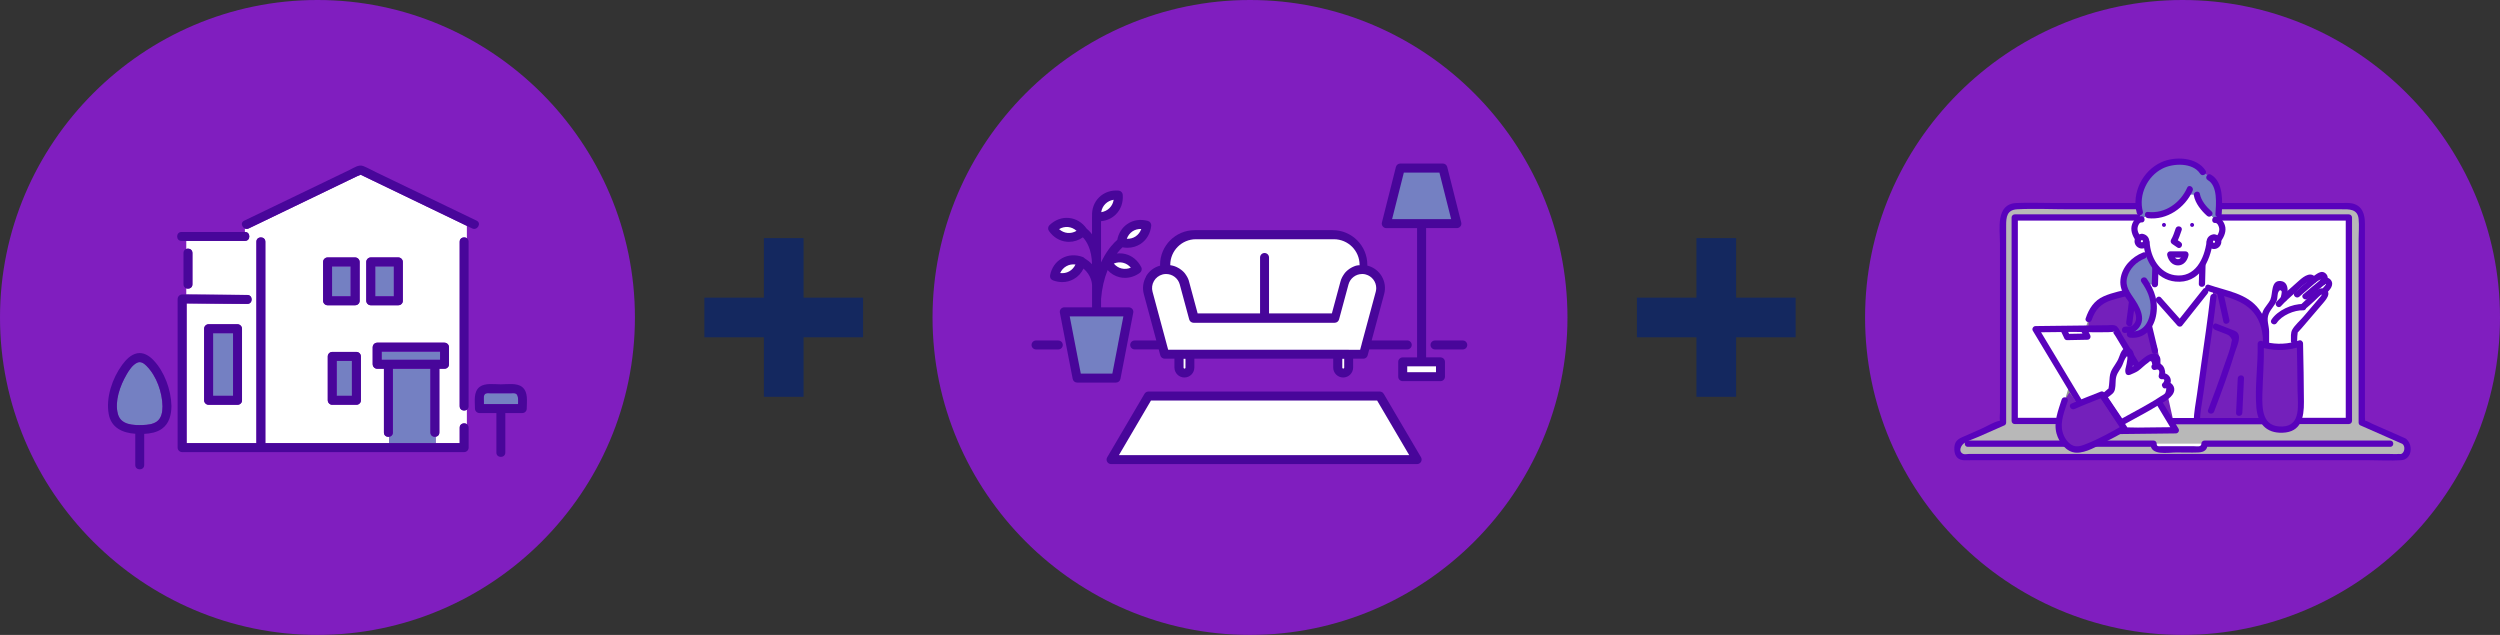 <?xml version="1.0" encoding="UTF-8"?>
<svg id="_レイヤー_2" data-name="レイヤー 2" xmlns="http://www.w3.org/2000/svg" viewBox="0 0 630 160">
  <rect x="0" y="0" width="630" height="160" fill="#333333" stroke="none"/>
  <defs>
    <style>
      .cls-1 {
        fill: #5902c4;
      }

      .cls-1, .cls-2, .cls-3, .cls-4, .cls-5, .cls-6, .cls-7, .cls-8, .cls-9 {
        stroke-width: 0px;
      }

      .cls-10 {
        fill: none;
        stroke: #14285f;
        stroke-miterlimit: 10;
        stroke-width: 10px;
      }

      .cls-2 {
        fill: #48069a;
      }

      .cls-3 {
        fill: #5902bc;
      }

      .cls-4 {
        fill: #801ebf;
      }

      .cls-5 {
        fill: #959595;
      }

      .cls-6 {
        fill: #b8b8b8;
      }

      .cls-7 {
        fill: #7420bb;
      }

      .cls-8 {
        fill: #7480c2;
      }

      .cls-9 {
        fill: #fff;
      }
    </style>
  </defs>
  <g id="_デザイン" data-name="デザイン">
    <g>
      <g>
        <line class="cls-10" x1="177.5" y1="80" x2="217.5" y2="80"/>
        <line class="cls-10" x1="197.5" y1="60" x2="197.5" y2="100"/>
      </g>
      <g>
        <line class="cls-10" x1="412.5" y1="80" x2="452.5" y2="80"/>
        <line class="cls-10" x1="432.5" y1="60" x2="432.5" y2="100"/>
      </g>
      <g>
        <path class="cls-4" d="M160,80c0,44-36,80-80,80h0C36,160,0,124,0,80h0C0,36,36,0,80,0h0c44,0,80,36,80,80h0Z"/>
        <g>
          <g>
            <path class="cls-9" d="M115.84,74.89v-13.97c0-1.04,1.15-1.33,1.81-.89v-3.11c-.23-.11-.46-.22-.68-.33-3.22-1.55-6.44-3.1-9.66-4.65-4.91-2.36-9.81-4.73-14.72-7.09-.57-.27-1.13-.55-1.7-.82-.27.13-.59.23-.8.33-.76.36-1.51.73-2.27,1.09-7.71,3.71-15.41,7.43-23.12,11.14-.67.32-1.35.65-2.02.97-.35.17-.69.15-.97.02v.87h.03c1.45,0,1.45,2.25,0,2.25h-14.8v2.03c.66-.23,1.55.11,1.55,1.02v7.9c0,.91-.89,1.25-1.55,1.02v1.55c5.13.04,10.26.08,15.38.12,1.45.01,1.45,2.26,0,2.25-5.1-.04-10.2-.08-15.3-.12v35.21h17.59v-50.76c0-1.45,2.25-1.45,2.25,0v50.76h31.22v-1.61c-.62.1-1.33-.26-1.33-1.07v-16.07h-1.7c-.61,0-1.13-.52-1.13-1.13v-4.31c0-.22.07-.43.19-.61.2-.31.55-.52.94-.52h16.97c.61,0,1.13.52,1.13,1.13v4.31c0,.35-.13.62-.34.8-.18.19-.44.32-.79.32h-1.3v16.07c0,.65-.45,1-.94,1.07v1.61h6.06v-3.9c0-.33.12-.58.29-.76.39-.39,1.07-.43,1.52-.12v-3.64c-.66.45-1.81.15-1.81-.89v-27.49ZM60.98,100.88c0,.35-.13.62-.34.8-.18.19-.44.32-.79.32h-7.29c-.61,0-1.13-.52-1.13-1.13v-18.04c0-.61.52-1.13,1.13-1.13h7.29c.61,0,1.13.52,1.13,1.13v18.04ZM81.42,75.8v-9.79c0-.61.52-1.13,1.13-1.13h6.95c.61,0,1.13.52,1.13,1.13v9.79c0,.35-.13.62-.34.8-.18.19-.44.32-.79.32h-6.95c-.61,0-1.13-.52-1.13-1.13ZM90.94,100.88c0,.35-.13.62-.34.8-.18.19-.44.32-.79.32h-6.09c-.61,0-1.13-.52-1.13-1.13v-11.06c0-.61.52-1.13,1.13-1.13h6.09c.61,0,1.13.52,1.13,1.13v11.06ZM101.51,75.8c0,.35-.13.62-.34.8-.18.19-.44.32-.79.32h-6.95c-.61,0-1.13-.52-1.13-1.13v-9.79c0-.61.52-1.13,1.13-1.13h6.95c.61,0,1.13.52,1.13,1.13v9.79Z"/>
            <path class="cls-8" d="M108.47,109v-16.07h-9.46v16.07c0,.64-.44,1-.92,1.07v1.61h11.7v-1.61c-.62.09-1.31-.27-1.31-1.07Z"/>
            <path class="cls-8" d="M121.94,101.83h8.61c.07-1.1.08-2.48-.7-2.7-.37-.1-.83-.03-1.2-.03h-4.95c-.36,0-.93-.09-1.28.06-.67.3-.48,1.35-.48,1.94v.73Z"/>
            <path class="cls-8" d="M83.67,74.67h4.69v-7.54h-4.69v7.54Z"/>
            <path class="cls-8" d="M94.56,74.67h4.69v-7.54h-4.69v7.54Z"/>
            <path class="cls-8" d="M96.18,90.67h14.72v-2.06h-14.72v2.06Z"/>
            <path class="cls-8" d="M53.7,99.75h5.03v-15.78h-5.03v15.78Z"/>
            <path class="cls-8" d="M84.85,99.75h3.83v-8.81h-3.83v8.81Z"/>
            <path class="cls-8" d="M36.02,107.1c1.17-.04,2.5-.17,3.48-.87,1.22-.87,1.43-2.43,1.45-3.82-.05-3.49-1.5-7.66-4-10.17-.66-.67-1.46-1.28-2.4-.84-1.2.56-2.05,1.92-2.69,3.01-1.61,2.75-3.02,6.65-2.18,9.86.74,2.83,3.9,2.91,6.33,2.82Z"/>
          </g>
          <g>
            <path class="cls-2" d="M48.49,71.65v-7.9c0-1.45-2.25-1.45-2.25,0v7.9c0,1.45,2.25,1.45,2.25,0Z"/>
            <path class="cls-2" d="M44.76,75.33v37.47c0,.61.52,1.13,1.13,1.13h71.08c.61,0,1.13-.52,1.13-1.13v-5.03c0-1.12-1.35-1.38-1.96-.76-.18.18-.29.43-.29.76v3.9h-48.98v-50.76c0-1.45-2.25-1.45-2.25,0v50.76h-17.59v-35.21c5.1.04,10.2.08,15.3.12,1.45.01,1.45-2.24,0-2.25-5.48-.04-10.95-.08-16.43-.13-.61,0-1.13.52-1.13,1.13Z"/>
            <path class="cls-2" d="M118.09,88.4v-27.49c0-1.45-2.25-1.45-2.25,0v41.45c0,1.45,2.25,1.45,2.25,0v-13.97Z"/>
            <path class="cls-2" d="M82.55,76.92h6.95c.35,0,.61-.13.79-.32.2-.18.34-.45.34-.8v-9.79c0-.61-.52-1.13-1.13-1.13h-6.95c-.61,0-1.13.52-1.13,1.13v9.79c0,.61.52,1.13,1.13,1.13ZM88.37,74.67h-4.69v-7.54h4.69v7.54Z"/>
            <path class="cls-2" d="M100.38,76.92c.35,0,.61-.13.79-.32.2-.18.34-.45.34-.8v-9.79c0-.61-.52-1.13-1.13-1.13h-6.95c-.61,0-1.13.52-1.13,1.13v9.79c0,.61.52,1.13,1.13,1.13h6.95ZM99.25,74.67h-4.69v-7.54h4.69v7.54Z"/>
            <path class="cls-2" d="M93.92,91.79c0,.61.52,1.13,1.13,1.13h1.7v16.07c0,1.45,2.25,1.45,2.25,0v-16.07h9.46v16.07c0,1.45,2.25,1.45,2.25,0v-16.07h1.3c.35,0,.61-.13.79-.32.2-.18.34-.45.34-.8v-4.31c0-.61-.52-1.13-1.13-1.13h-16.97c-.39,0-.74.21-.94.52-.12.18-.19.39-.19.61v4.31ZM110.9,90.67h-14.72v-2.06h14.72v2.06Z"/>
            <path class="cls-2" d="M52.57,81.71c-.61,0-1.13.52-1.13,1.13v18.04c0,.61.52,1.13,1.13,1.13h7.29c.35,0,.61-.13.79-.32.2-.18.34-.45.34-.8v-18.04c0-.61-.52-1.13-1.13-1.13h-7.29ZM58.73,99.75h-5.03v-15.78h5.03v15.78Z"/>
            <path class="cls-2" d="M83.73,102h6.09c.35,0,.61-.13.79-.32.2-.18.34-.45.34-.8v-11.06c0-.61-.52-1.13-1.13-1.13h-6.09c-.61,0-1.13.52-1.13,1.13v11.06c0,.61.52,1.13,1.13,1.13ZM88.68,99.75h-3.83v-8.81h3.83v8.81Z"/>
            <path class="cls-2" d="M34.09,109.33v7.86c0,1.45,2.25,1.45,2.25,0v-7.85c1.57-.08,3.18-.37,4.47-1.29,1.83-1.31,2.36-3.5,2.39-5.64,0-.05,0-.09,0-.14-.09-4.03-1.75-8.62-4.56-11.54-1.05-1.09-2.49-2.01-4.07-1.7-1.62.32-2.85,1.65-3.79,2.92-2.45,3.33-4.13,8.21-3.39,12.36.63,3.54,3.54,4.78,6.7,5ZM31.87,94.42c.64-1.09,1.5-2.45,2.69-3.01.94-.44,1.74.17,2.4.84,2.5,2.51,3.95,6.67,4,10.17-.02,1.39-.23,2.95-1.45,3.82-.99.7-2.31.83-3.48.87-2.43.09-5.59.02-6.33-2.82-.84-3.21.57-7.11,2.18-9.86Z"/>
            <path class="cls-2" d="M62.67,57.56c.67-.32,1.35-.65,2.02-.97,7.71-3.71,15.41-7.43,23.12-11.14.76-.36,1.51-.73,2.27-1.09.21-.1.53-.2.8-.33.57.27,1.13.55,1.7.82,4.91,2.36,9.81,4.73,14.72,7.09,3.22,1.55,6.44,3.1,9.66,4.65.67.32,1.35.65,2.02.97,1.3.63,2.45-1.32,1.14-1.95-8.47-4.08-16.94-8.16-25.41-12.24-1.05-.5-2.09-1.11-3.18-1.53-1.14-.44-2.37.46-3.38.95-4.91,2.37-9.83,4.74-14.74,7.1-3.96,1.91-7.92,3.82-11.88,5.72-1.31.63-.16,2.57,1.14,1.95Z"/>
            <path class="cls-2" d="M45.73,60.71h16.01c1.45,0,1.45-2.25,0-2.25h-16.01c-1.45,0-1.45,2.25,0,2.25Z"/>
            <path class="cls-2" d="M131.62,97.55c-1.34-1.12-3.8-.7-5.41-.7s-3.93-.39-5.29.61c-1.67,1.23-1.23,3.68-1.23,5.5,0,.61.52,1.13,1.13,1.13h4.27v9.96c0,1.45,2.25,1.45,2.25,0v-9.96h4.27c.35,0,.61-.13.79-.32.2-.18.34-.45.34-.8,0-1.78.42-4.13-1.11-5.41ZM122.42,99.17c.35-.15.92-.06,1.28-.06h4.95c.38,0,.83-.07,1.2.03.78.21.78,1.59.7,2.7h-8.61v-.73c0-.59-.2-1.64.48-1.94Z"/>
          </g>
        </g>
      </g>
      <g>
        <path class="cls-4" d="M395,80c0,44-36,80-80,80h0c-44,0-80-36-80-80h0C235,36,271,0,315,0h0c44,0,80,36,80,80h0Z"/>
        <g>
          <g>
            <rect class="cls-9" x="353.65" y="91.03" width="9.33" height="3.96"/>
            <polygon class="cls-8" points="363.15 42.95 366.38 55.75 358.24 55.75 350.11 55.75 353.34 42.95 363.15 42.95"/>
            <polygon class="cls-9" points="347.36 100.4 356.07 115.23 281.03 115.23 289.74 100.4 347.36 100.4"/>
            <g>
              <path class="cls-9" d="M347.33,72.59c0,.35-.05.71-.14,1.06l-3.55,13.16-.5,1.87h-49.17l-.5-1.87s0-.04-.02-.06l-3.53-13.1c-.59-2.18.71-4.43,2.89-5.01.25-.07.5-.11.76-.13.1,0,.21-.01.31-.01,1.84,0,3.47,1.24,3.95,3.03l2.38,8.82c.07.26.3.44.57.44h35.57c.27,0,.5-.18.57-.44l2.38-8.82c.48-1.78,2.1-3.03,3.95-3.03.06,0,.12,0,.17,0,.02,0,.03,0,.05,0,.28.02.57.06.85.14,1.82.49,3.03,2.15,3.03,3.95Z"/>
              <path class="cls-9" d="M342.89,66.75v.58s-.02,0-.04,0c-.04,0-.08,0-.12,0-.05,0-.11.01-.16.02-.06,0-.11.02-.17.02l-.11.02s-.03,0-.04,0l-.17.04h-.01c-.06.02-.11.03-.17.04-.06.02-.13.04-.19.05-.03,0-.06.02-.09.03-.04.01-.08.02-.12.04-.03,0-.05.02-.08.03-.05.02-.11.04-.16.06-.06.02-.11.05-.17.07-.06.03-.12.05-.17.08,0,0,0,0-.01,0-.06.03-.12.06-.18.09h0c-.05.03-.11.06-.16.09-.1.06-.2.12-.3.19-.03.02-.06.04-.09.06-.1.07-.2.15-.3.23-.04.03-.08.07-.12.1h0s-.04.04-.06.06c-.03.03-.06.06-.1.09-.02.02-.05.05-.07.07-.08.08-.16.16-.24.25-.04.05-.08.09-.12.14,0,0,0,0,0,0-.04.05-.08.1-.12.15,0,0,0,0,0,.01-.04.05-.08.11-.12.16,0,0,0,0,0,.01-.04.05-.07.1-.1.15l-.02.03c-.07.1-.13.21-.19.32-.04.07-.08.14-.11.21-.06.12-.11.24-.16.36-.02.06-.05.12-.07.18,0,.02-.01.03-.02.04-.02.05-.04.11-.06.17,0,.01,0,.02,0,.03-.02.06-.04.12-.05.18l-2.26,8.38h-16.79v-14.63c0-.33-.27-.59-.59-.59s-.59.27-.59.59v14.63h-16.68l-2.26-8.38c-.02-.07-.04-.14-.06-.21,0,0,0,0,0,0-.02-.06-.04-.11-.06-.17,0-.02-.01-.03-.02-.04-.02-.05-.04-.11-.06-.16,0-.02-.01-.03-.02-.05-.02-.05-.04-.1-.06-.14,0-.02-.02-.04-.03-.06-.02-.05-.05-.11-.08-.16-.03-.06-.06-.12-.09-.18-.03-.05-.06-.11-.09-.16,0-.02-.02-.04-.03-.05,0,0,0-.01,0-.02-.03-.04-.06-.09-.08-.13-.04-.06-.07-.11-.11-.16,0,0,0-.01-.02-.02-.03-.04-.06-.08-.09-.12,0,0-.02-.02-.02-.03-.04-.05-.07-.09-.11-.14-.05-.06-.1-.12-.15-.18-.04-.04-.07-.08-.11-.11,0,0-.02-.02-.02-.02-.02-.02-.03-.03-.05-.05-.04-.04-.07-.07-.11-.11-.04-.04-.08-.07-.12-.11-.02-.02-.04-.04-.06-.06-.04-.04-.08-.07-.13-.11-.32-.26-.67-.48-1.04-.65-.03-.02-.06-.03-.09-.04-.03-.02-.06-.03-.09-.04-.03-.01-.06-.03-.1-.04-.07-.03-.14-.05-.21-.08-.03,0-.05-.02-.08-.03-.13-.05-.27-.08-.4-.12-.13-.03-.26-.06-.4-.08-.16-.03-.32-.05-.48-.06-.02,0-.04,0-.06,0-.03,0-.06,0-.1,0v-.57c0-3.86,3.14-7,7-7h34.79c3.86,0,7,3.14,7,7Z"/>
            </g>
            <path class="cls-9" d="M339.28,89.87v2.77c0,.43-.35.78-.78.78s-.78-.35-.78-.78v-2.77h1.56Z"/>
            <path class="cls-9" d="M299.28,89.87v2.77c0,.43-.35.78-.78.78s-.78-.35-.78-.78v-2.77h1.56Z"/>
            <path class="cls-8" d="M283.74,79.19l-1.47,7.63s0,0,0,0l-1.52,7.87h-8.83l-1.52-7.85s0-.02,0-.02l-1.47-7.62h14.83Z"/>
            <g>
              <path class="cls-9" d="M288.3,57.23c-.25,1.17-.87,2.14-1.8,2.77s-2.06.85-3.24.64c.25-1.17.87-2.14,1.8-2.77.93-.63,2.06-.85,3.24-.64Z"/>
              <path class="cls-9" d="M283.12,65.69c1.09.26,2.02.95,2.66,1.96-1.03.61-2.17.8-3.26.54-1.09-.26-2.02-.95-2.66-1.96,1.03-.61,2.17-.8,3.26-.54Z"/>
              <path class="cls-9" d="M281.23,49.76c-.02,1.2-.45,2.27-1.24,3.06-.79.79-1.86,1.22-3.06,1.24.02-1.2.45-2.27,1.24-3.06s1.86-1.22,3.06-1.24Z"/>
              <path class="cls-9" d="M271.75,66.25c-.35,1.15-1.06,2.06-2.03,2.61-.98.55-2.13.67-3.28.36.35-1.15,1.05-2.06,2.03-2.61.98-.55,2.13-.67,3.28-.36Z"/>
              <path class="cls-9" d="M269.22,56.67c1.11.11,2.13.66,2.9,1.57-.94.74-2.04,1.09-3.15.98s-2.13-.66-2.9-1.57c.94-.74,2.04-1.09,3.15-.98Z"/>
            </g>
          </g>
          <g>
            <path class="cls-2" d="M363,90.05h-3.62v-32.57h7.76c.35,0,.68-.16.89-.44.22-.28.29-.63.2-.97l-3.53-14c-.13-.5-.58-.86-1.1-.86h-10.73c-.52,0-.97.35-1.1.86l-3.53,14c-.09.34-.01.7.21.98.22.28.54.44.89.44h7.76v32.57h-3.62c-.63,0-1.13.51-1.13,1.13v3.73c0,.63.51,1.13,1.13,1.13h9.52c.62,0,1.13-.51,1.13-1.13v-3.73c0-.62-.51-1.13-1.13-1.13ZM353.76,43.49h8.97l2.96,11.73h-14.88l2.96-11.73ZM361.87,92.32v1.47h-7.25v-1.47h7.25Z"/>
            <path class="cls-2" d="M368.62,85.8h-7c-.63,0-1.13.51-1.13,1.13s.51,1.13,1.13,1.13h7c.63,0,1.13-.51,1.13-1.13s-.51-1.13-1.13-1.13Z"/>
            <path class="cls-2" d="M348.68,99.23c-.2-.35-.58-.56-.98-.56h-58.3c-.4,0-.77.21-.98.56l-9.41,16.02c-.2.35-.21.79,0,1.13.2.35.58.57.99.57h77.11c.41,0,.78-.22.99-.57.2-.35.2-.79,0-1.14l-9.41-16.01ZM281.97,114.69l8.07-13.75h57l8.08,13.75h-73.15Z"/>
            <path class="cls-2" d="M288.82,69.69c-.78,1.35-.98,2.92-.58,4.41l3.15,11.69h-5.45c-.53,0-1,.38-1.11.9,0,0,0,0,0,.01-.01.07-.02.15-.02.22,0,.63.51,1.13,1.13,1.13h6.06l.4,1.5c.13.49.58.84,1.09.84h2.47v2.23c0,1.38,1.13,2.51,2.51,2.51s2.51-1.13,2.51-2.51v-2.23h34.99v2.23c0,1.38,1.13,2.51,2.51,2.51s2.51-1.13,2.51-2.51v-2.23h2.47s.04,0,.05,0c.02,0,.03,0,.05,0,.2,0,.4-.05.56-.15.26-.15.45-.4.53-.69l.4-1.5h9.58c.63,0,1.13-.51,1.13-1.13s-.51-1.13-1.13-1.13h-8.97l3.15-11.69c.4-1.5.2-3.07-.58-4.42s-2.03-2.31-3.53-2.72c-.04-.01-.09-.02-.13-.03v-.2c0-4.81-3.91-8.73-8.72-8.73h-34.79c-4.81,0-8.72,3.91-8.72,8.73v.22s-.02,0-.03,0c-1.5.4-2.75,1.37-3.53,2.72ZM338.26,90.41h.48v2.23c0,.13-.11.24-.24.24s-.24-.11-.24-.24v-2.23ZM339.88,88.14h-45.5l-.4-1.47s0,0,0,0c0-.01,0-.03-.01-.05,0,0,0,0,0,0l-3.53-13.1c-.25-.91-.12-1.87.35-2.69.47-.82,1.24-1.41,2.15-1.66.22-.06.44-.1.66-.11,0,0,0,0,0,0,0,0,0,0,0,0,0,0,0,0,0,0,.09,0,.18-.01.27-.01,1.6,0,3.01,1.08,3.43,2.63l2.38,8.82c.13.49.58.84,1.09.84h35.57c.51,0,.96-.34,1.1-.84l2.38-8.82c.42-1.55,1.83-2.63,3.43-2.63.05,0,.1,0,.17,0h.03c.25.01.49.05.73.12,1.55.42,2.63,1.83,2.63,3.43,0,.31-.04.62-.12.92l-3.54,13.12s0,0,0,.01v.03s-.4,1.47-.4,1.47h-2.84ZM298.74,92.65c0,.13-.11.24-.24.24s-.24-.11-.24-.24v-2.23h.48v2.23ZM342.35,66.84s-.02,0-.02,0c0,0,0,0,0,0,0,0,0,0,0,0,0,0,0,0,0,0-.05,0-.09.01-.11.02h-.01s0,0-.01,0c0,0,0,0,0,0h-.04s-.09.02-.15.04c-.01,0-.03,0-.04,0,0,0,0,0,0,0,0,0,0,0,0,0,0,0,0,0,0,0h0s0,0,0,0c-.05.01-.09.02-.14.03-.01,0-.02,0-.03,0-.07.02-.14.04-.2.06-.04.01-.07.02-.09.03,0,0,0,0,0,0,0,0,0,0,0,0,0,0,0,0,0,0-.04.01-.07.02-.11.04,0,0,0,0,0,0,0,0,0,0,0,0,0,0,0,0,0,0h-.01s-.06.03-.09.04c0,0,0,0,0,0l-.15.06c-.06.03-.12.05-.18.08,0,0,0,0,0,0,0,0,0,0,0,0,0,0,0,0,0,0-.06.03-.13.06-.19.09,0,0,0,0,0,0-.06.03-.13.06-.19.1,0,0-.01,0-.02.01-.05.03-.11.06-.16.09-.11.07-.22.13-.32.2l-.1.07c-.11.08-.22.16-.34.26l-.03.03s-.06.05-.1.08c0,0,0,0,0,0-.02.02-.04.04-.06.05-.03.03-.06.06-.1.09,0,0,0,0,0,0,0,0,0,0,0,0,0,0-.01,0-.02.02-.03.02-.05.05-.06.06,0,0,0,0,0,0,0,0,0,0-.01.01,0,0,0,0,0,0-.09.08-.17.17-.25.26-.05.05-.09.1-.13.15,0,0,0,.01-.01.02-.01.01-.02.03-.03.04-.02.03-.04.05-.06.08,0,0-.01.02-.02.03,0,0,0,0,0,0,0,0,0,.01-.01.02-.05.06-.09.12-.13.18,0,0,0,0,0,0,0,0,0,0,0,.01-.04.05-.07.11-.11.16,0,0-.02.03-.02.03-.07.11-.14.23-.21.35-.04.08-.08.16-.12.23-.07.13-.12.27-.18.4,0,0,0,0,0,0,0,0,0,0,0,0,0,0,0,0,0,0-.02.05-.04.11-.07.17,0,0,0,.01,0,.02,0,0,0,0,0,0,0,0,0,0,0,.01,0,0,0,.02-.01.04-.02.06-.04.12-.06.18,0,0-.01.03-.01.03-.02.07-.04.13-.06.2h0s0,0,0,0c0,0,0,0,0,0l-2.15,7.97h-15.84v-14.09c0-.63-.51-1.13-1.13-1.13s-1.13.51-1.13,1.13v14.09h-15.73l-2.15-7.97c-.02-.07-.04-.14-.06-.22,0,0,0-.01,0-.02,0,0,0,0,0,0-.02-.06-.04-.12-.06-.18,0,0-.02-.05-.02-.05-.02-.05-.04-.11-.06-.16,0-.02-.02-.04-.02-.05-.02-.05-.04-.09-.07-.16,0,0,0,0,0,0,0,0,0,0,0,0l-.03-.06c-.03-.06-.06-.12-.09-.19-.03-.07-.07-.13-.1-.18,0,0,0,0,0,0,0,0,0,0,0,0,0,0,0,0,0,0-.03-.06-.07-.12-.09-.15-.01-.03-.03-.05-.05-.08,0,0,0-.01-.01-.02,0,0,0,0,0,0-.01-.02-.02-.03-.03-.05-.02-.03-.04-.07-.07-.1,0,0,0,0,0,0,0,0,0,0,0,0-.03-.05-.06-.1-.11-.16,0,0,0,0,0-.01,0,0,0,0,0,0,0,0,0,0,0,0,0,0,0-.01-.01-.02-.02-.03-.04-.06-.06-.08-.01-.02-.03-.04-.04-.06,0,0,0,0,0,0,0,0-.01-.02-.02-.03-.04-.05-.08-.1-.12-.15,0,0,0,0,0,0h0s0,0,0,0c-.05-.06-.11-.12-.16-.19,0,0,0,0,0,0,0,0,0,0,0,0,0,0,0,0,0,0-.03-.04-.07-.07-.09-.09-.01-.01-.02-.02-.03-.03,0,0,0,0,0,0,0,0-.01-.01-.02-.02-.02-.02-.04-.04-.05-.05-.04-.05-.09-.09-.13-.12-.04-.04-.09-.08-.13-.12h0s0,0,0,0h0l-.06-.05s0,0,0,0h-.01s-.09-.09-.14-.12c0,0,0,0,0,0-.35-.28-.74-.53-1.14-.71-.03-.01-.06-.03-.11-.05-.04-.02-.07-.03-.1-.04,0,0,0,0,0,0,0,0,0,0,0,0,0,0,0,0,0,0-.03-.01-.06-.02-.09-.04h0s0,0,0,0c-.08-.03-.15-.06-.23-.09,0,0-.05-.02-.05-.02h-.03s0-.01,0-.01c0,0,0,0,0,0,0,0,0,0,0,0-.14-.05-.29-.09-.44-.13-.14-.04-.29-.07-.43-.09,0,0,0,0,0,0,0,0,0,0,0,0-.06-.01-.13-.02-.19-.03v-.08c0-3.56,2.9-6.46,6.46-6.46h34.79c3.56,0,6.46,2.9,6.46,6.46v.1Z"/>
            <path class="cls-2" d="M282.35,95.49l3.23-16.69c.07-.33-.02-.67-.24-.94,0,0,0,0,0,0-.22-.26-.53-.41-.87-.41h-7v-2.13c.22-2.64.77-5.07,1.65-7.26.82.9,1.84,1.52,3.01,1.8.45.11.91.16,1.37.16,1.31,0,2.61-.44,3.75-1.27.45-.33.6-.93.34-1.43-.87-1.72-2.31-2.9-4.06-3.32-.68-.16-1.38-.2-2.08-.11.58-.76,1.09-1.28,1.42-1.57.42.08.84.12,1.25.12,1.22,0,2.38-.35,3.36-1.01,1.49-1.01,2.42-2.62,2.63-4.53.06-.55-.29-1.07-.82-1.22,0,0,0,0,0,0-1.86-.52-3.7-.25-5.19.76-1.34.91-2.24,2.33-2.55,4.01-.74.63-2.31,2.18-3.72,4.93,0,0,0,0,0,0-.13.25-.25.5-.37.75v-10.39c1.44-.13,2.76-.73,3.74-1.72,1.27-1.27,1.88-3.03,1.73-4.95-.05-.56-.48-.99-1.04-1.04-1.92-.16-3.68.46-4.95,1.73-1.22,1.22-1.84,2.91-1.74,4.75,0,.04-.01.08-.01.12v4.42c-.55-.74-1.07-1.2-1.36-1.44-1.1-1.56-2.68-2.51-4.44-2.68-1.79-.18-3.53.47-4.92,1.81-.4.39-.46,1-.14,1.46,1.1,1.58,2.69,2.55,4.48,2.72.19.02.38.03.57.03,1.24,0,2.45-.4,3.51-1.14.85.89,2.23,2.93,2.3,6.78-.54-.57-1.17-1.07-1.88-1.51-.12-.14-.27-.24-.45-.31-1.81-.67-3.67-.56-5.23.31-1.57.88-2.64,2.4-3.01,4.29-.11.55.19,1.09.72,1.28.77.29,1.56.44,2.34.44,1.03,0,2-.25,2.89-.75,1.09-.61,1.93-1.52,2.47-2.66,1.98,1.69,2.15,3.75,2.16,4.18v.12h0s0,0,0,0c0,0,0,.01,0,.02v3.29s0,0,0,0v2.16h-7c-.34,0-.66.15-.87.41-.22.26-.3.6-.24.94l3.23,16.69c.1.53.57.92,1.11.92h9.81c.54,0,1.01-.39,1.11-.92ZM277.51,53.47c.12-.82.48-1.53,1.04-2.09.56-.56,1.27-.91,2.09-1.04-.12.82-.48,1.53-1.04,2.09-.56.56-1.27.91-2.09,1.04ZM280.68,66.42c.76-.32,1.55-.39,2.32-.21.77.19,1.44.61,1.97,1.24-.76.32-1.55.39-2.32.21-.77-.18-1.44-.61-1.97-1.24ZM283.95,60.18c.28-.78.76-1.41,1.41-1.86.65-.44,1.42-.65,2.25-.62-.28.78-.76,1.41-1.41,1.86-.65.44-1.42.65-2.25.62ZM271.29,58.17c-.71.42-1.48.6-2.27.53-.79-.08-1.51-.4-2.13-.96.71-.42,1.48-.6,2.27-.53.79.08,1.51.4,2.13.96ZM271.02,66.65c-.34.75-.88,1.34-1.57,1.73-.69.39-1.47.53-2.29.43.34-.75.88-1.34,1.57-1.73.69-.39,1.47-.53,2.29-.43ZM272.36,94.15l-2.79-14.42h13.52l-1.35,6.98s0,.03,0,.04l-1.43,7.4h-7.94Z"/>
            <path class="cls-2" d="M267.8,86.69c-.12-.52-.57-.89-1.11-.89h-5.61c-.63,0-1.13.51-1.13,1.13s.51,1.13,1.13,1.13h5.61c.63,0,1.13-.51,1.13-1.13,0-.07,0-.14-.02-.2,0-.01,0-.04,0-.05Z"/>
          </g>
        </g>
      </g>
      <g>
        <path class="cls-4" d="M630,80c0,44-36,80-80,80h0c-44,0-80-36-80-80h0c0-44,36-80,80-80h0c44,0,80,36,80,80h0Z"/>
        <g>
          <g>
            <path class="cls-6" d="M605.79,111.16l-10.62-4.68v-51.35c0-1.76-1.47-3.19-3.29-3.19h-83.82c-1.82,0-3.29,1.43-3.29,3.19v51.35l-10.62,4.68c-.52.23-.86.75-.86,1.32v1.25c0,.8.65,1.44,1.44,1.44h110.47c.8,0,1.44-.65,1.44-1.44v-1.25c0-.57-.34-1.09-.86-1.32Z"/>
            <path class="cls-3" d="M606.19,110.48c-2.82-1.24-5.65-2.49-8.47-3.73-.51-.23-1.15-.65-1.71-.75-.97-.18.33.24-.05.44.1-.05,0-1.26,0-1.37v-48.71c0-2.24-.56-4.44-3.08-5.07-.93-.23-1.99-.13-2.95-.13h-72.06c-3.24,0-6.51-.14-9.74,0-5.29.23-4.14,6.58-4.14,10.18v42.5c0,.69-.13,1.51,0,2.19,0,.04-.03.42,0,.43.1.04.4-.56.35-.63-.02-.02-.44.2-.48.21-1.53.33-3.18,1.4-4.62,2.03l-4.7,2.07c-1.24.54-1.96,1.17-2.04,2.63-.09,1.62.44,3.02,2.24,3.2.63.06,1.3,0,1.93,0h100.17c2.73,0,5.52.18,8.25,0,2.83-.18,3.13-4.07,1.1-5.48-.83-.58-1.62.79-.8,1.36s.6,2.23-.29,2.54c-.16.06-.41-.02-.59,0-.82.08-1.7,0-2.53,0h-105.75c-.39,0-1.12.15-1.48,0-1.39-.59-.55-2.26.31-2.77,1.1-.64,2.4-1.06,3.56-1.57,2.18-.96,4.36-1.92,6.54-2.88.25-.11.39-.43.39-.68v-49.78c0-1.95.18-3.84,2.77-3.97,4.37-.23,8.82,0,13.2,0h68.52c1.87,0,4.07-.16,4.33,2.44.17,1.67,0,3.45,0,5.13v46.18c0,.25.14.57.39.68,3.54,1.56,7.08,3.12,10.62,4.68.92.41,1.72-.95.8-1.36Z"/>
          </g>
          <g>
            <rect class="cls-9" x="507.71" y="54.81" width="84.21" height="51.26"/>
            <path class="cls-3" d="M507.71,106.86h84.21c.43,0,.79-.36.79-.79v-51.26c0-.43-.36-.79-.79-.79h-84.21c-.43,0-.79.36-.79.79v51.26c0,1.02,1.58,1.02,1.58,0v-51.26l-.79.79h84.21l-.79-.79v51.26l.79-.79h-84.21c-1.02,0-1.02,1.58,0,1.58Z"/>
          </g>
          <g>
            <path class="cls-9" d="M495.89,111.81h46.81v.76c.17.4.62.67,1.12.67h10.59c.5,0,.95-.27,1.12-.67v-.76h46.81"/>
            <path class="cls-3" d="M495.89,112.6h46.81l-.79-.79c0,3.12,4.38,2.21,6.58,2.21,1.82,0,3.65.07,5.46,0,1.52-.06,2.37-.64,2.37-2.21l-.79.79h46.81c1.02,0,1.02-1.58,0-1.58h-46.81c-.43,0-.79.36-.79.79,0,.94-1.16.63-1.95.63h-8.05c-.71,0-1.25.2-1.25-.63,0-.43-.36-.79-.79-.79h-46.81c-1.02,0-1.02,1.58,0,1.58h0Z"/>
          </g>
          <polygon class="cls-9" points="555.27 66.96 543.29 66.35 543.08 71.36 539.81 72.08 540.53 106.17 556.9 106.17 558.23 73.1 555.27 72.12 555.27 66.96"/>
          <path class="cls-5" d="M519.95,102.18l10.44.51,6.76-22.32-10.75-.2c-1.15,3.11-3.9,13.77-6.45,22.01Z"/>
          <path class="cls-7" d="M570.06,80.83c-.48-1.08-1.02-1.97-1.62-2.72-.67-.84-1.41-1.49-2.21-2.02-1.88-1.25-4.11-1.82-6.62-2.55l-.09.32h0s-1.79-.56-1.79-.56c-.24,2.15-.52,6.18-.9,8.92-1.07,7.81-3,17.76-3.71,23.94,0,0,3.33.2,3.48,0h14.64s.02-20.3-.05-20.9c-.19-1.58-.53-3.11-1.12-4.44Z"/>
          <path class="cls-7" d="M541.77,83.54c.83-1.03.04-2.18-.63-3.58-.51-1.06-.56-3.84-1.23-4.81-.23-.33-.95-1.57-1.13-1.84l-3,1.06c-1.77.39-3.77.34-5.45,1.06-2.16.93-3.31,2.85-3.99,5l-.77,26.15,22.11-.51-4.15-18.67-1.77-3.86Z"/>
          <path class="cls-3" d="M556.23,73.3c4.82,1.68,10.33,2.23,12.85,7.3,1.23,2.48,1.31,5.54,1.47,8.25.34,5.77.12,11.54.15,17.31,0,1.01,1.58,1.02,1.58,0-.04-6.51.28-13.04-.32-19.54-.29-3.13-.73-6.09-2.67-8.68-3.01-4.03-8.2-4.62-12.64-6.17-.96-.34-1.37,1.19-.42,1.52h0Z"/>
          <path class="cls-3" d="M563.91,95.35c-.14,2.9-.28,5.8-.42,8.7-.05,1.01,1.53,1.01,1.58,0,.14-2.9.28-5.8.42-8.7.05-1.01-1.53-1.01-1.58,0h0Z"/>
          <path class="cls-3" d="M537.45,72.65c-2.43.54-5.03,1.01-7.32,2.02-2.42,1.06-3.72,3.12-4.54,5.55-.33.96,1.2,1.38,1.52.42.89-2.63,2.38-4.19,5.04-5.01,1.88-.58,3.8-1.03,5.72-1.45.99-.22.57-1.74-.42-1.52h0Z"/>
          <path class="cls-3" d="M538.64,73.52c1.21,5.03,2.42,10.07,3.63,15.1.24.99,1.76.57,1.52-.42-1.21-5.03-2.42-10.07-3.63-15.1-.24-.99-1.76-.57-1.52.42h0Z"/>
          <path class="cls-3" d="M556.99,74.79c-.65,5.65-1.48,11.27-2.28,16.9-.36,2.56-.72,5.13-1.07,7.69-.29,2.18-.8,4.48-.8,6.68,0,1.02,1.58,1.02,1.58,0,0-2.3.54-4.72.85-7,.37-2.77.77-5.55,1.16-8.32.75-5.31,1.53-10.63,2.14-15.96.12-1.01-1.46-1-1.58,0h0Z"/>
          <path class="cls-3" d="M558.75,74.08c.51,2.32,1.02,4.64,1.54,6.96.22.99,1.74.57,1.52-.42-.51-2.32-1.03-4.64-1.54-6.96-.22-.99-1.74-.57-1.52.42h0Z"/>
          <path class="cls-3" d="M558.17,83.1c.8.31,1.59.62,2.39.93.68.27,1.15.36,1.57,1.01.52.8.29.54.17,1.29-.3,1.9-1.17,3.89-1.78,5.71-1.26,3.78-2.67,7.52-4.08,11.25-.36.95,1.16,1.36,1.52.42,1.87-4.95,3.72-9.9,5.26-14.97.37-1.23,1.58-3.56.7-4.8-.38-.54-1.2-.75-1.78-.98-1.19-.47-2.38-.93-3.56-1.39-.95-.37-1.36,1.16-.42,1.52h0Z"/>
          <path class="cls-3" d="M536.67,74.44c-.27,2.27-.54,4.55-.87,6.81-.14.99,1.38,1.42,1.52.42.34-2.41.64-4.82.92-7.23.12-1.01-1.46-1-1.58,0h0Z"/>
          <path class="cls-3" d="M543.45,76.12c1.77,1.99,3.53,3.98,5.3,5.97.26.29.86.32,1.12,0,2.15-2.71,4.3-5.42,6.45-8.13.62-.79-.48-1.91-1.12-1.12-2.15,2.71-4.3,5.42-6.45,8.13h1.12c-1.77-1.99-3.53-3.98-5.3-5.97-.68-.76-1.79.36-1.12,1.12h0Z"/>
          <path class="cls-3" d="M539.03,82.1c-1.18.07-2.36.15-3.54.22-1.01.06-1.02,1.64,0,1.58,1.18-.07,2.36-.15,3.54-.22,1.01-.06,1.02-1.64,0-1.58h0Z"/>
          <path class="cls-8" d="M540.28,64.39c-3.14,1.06-5.22,4.32-5.18,6.71.02,1.44.36,2.15,1.01,3.11.18.27.38.56.61.89.66.97,1.33,1.94,1.84,3.01.81,1.68.92,3.56-.97,4.74v1.52c1.24.01,2.25-.43,3.03-1.15,1.7-1.57,2.32-4.45,2.08-6.88-.03-.33-.08-.65-.14-.95-.36-1.76-.74-2.52-1.51-3.66l1.98-.09.13-4.23.06-.05c-.84-1.06-1.37-2.26-1.71-3.32l-1.23.34Z"/>
          <path class="cls-3" d="M540.07,63.62c-2.87,1.1-5.4,3.68-5.72,6.86-.18,1.74.41,3.14,1.37,4.55,1.28,1.89,4.16,5.19,1.47,7.14-.81.59-.03,1.96.8,1.36,3.02-2.19,1.75-5.31,0-7.95-1.2-1.83-2.58-3.4-1.92-5.75.6-2.16,2.35-3.9,4.42-4.69.94-.36.53-1.88-.42-1.52h0Z"/>
          <path class="cls-3" d="M539.62,71.04c1.46,2.1,2.44,4.1,2.33,6.74-.13,3.11-1.73,6.16-5.25,5.72-1-.13-1,1.45,0,1.58,3.52.44,5.89-2.06,6.59-5.34.76-3.55-.29-6.61-2.3-9.5-.58-.83-1.94-.04-1.36.8h0Z"/>
          <path class="cls-9" d="M559.09,55.43c-.44-.53-.68-1.17-1.33-.96.68-1.81.07-3.59-.79-5.33-.86-1.74-2.46-3.09-4.31-3.66l-.05,1.67c-1.29,2.69-3.86,4.73-6.78,5.37-2.36.52-5.22.33-6.71,2.23-.7.9-1.19,2.97-.75,4.02.44,1.05,1.11,1.77,2.25,1.74.12,3.17,1.69,6.85,4.4,8.5,2.4,1.46,5.79,1.24,7.98-.51,2.19-1.76,3.24-5.73,3.94-8.45.02.76,1.15.64,1.89.46.74-.17.65-.9.82-1.64.17-.74.41-.83.24-1.57-.16-.67-.37-1.35-.81-1.88Z"/>
          <path class="cls-8" d="M556.4,44.19l-1.28-.8c-1.35-2.44-6.27-3.14-8.9-2.27-2.3.76-4.27,2.1-5.55,4.2-1.43,2.33-2.28,5.48-1.44,8.18l.23,1.77s.05,0,.08,0l1.74-1.06c3.83.59,7.96-1.88,9.93-5.2l2.4.07c.25,1.6,1.91,3.72,3.14,4.77l1.48,1.54s.09-.01.14-.01l.71-1.42c.37-5.21-.81-8.84-2.67-9.77Z"/>
          <path class="cls-9" d="M557.93,59.83c-.58,0-1.05.46-1.07,1.03,0,.01,0,.03,0,.04,0,.59.48,1.07,1.07,1.07s1.07-.48,1.07-1.07c0-.15-.03-.29-.08-.41-.16-.39-.54-.66-.99-.66Z"/>
          <path class="cls-9" d="M539.76,59.71c-.38,0-.71.2-.9.49-.11.17-.17.37-.17.58,0,.59.48,1.07,1.07,1.07.5,0,.92-.34,1.04-.8.02-.08.03-.18.03-.27,0-.59-.48-1.07-1.07-1.07Z"/>
          <path class="cls-3" d="M540.14,61.06c.26,4.62,3.12,9.41,8.07,9.9,6.05.59,8.76-4.99,9.44-10.09.13-1-1.45-.99-1.58,0-.57,4.29-2.87,9.24-8.04,8.48-3.92-.58-6.11-4.6-6.31-8.28-.06-1.01-1.63-1.02-1.58,0h0Z"/>
          <path class="cls-3" d="M548.26,57.58c-.33.95-.64,1.95-1.15,2.82-.22.38-.08.85.28,1.08.45.29.87.61,1.32.9.86.55,1.65-.82.8-1.36-.45-.29-.87-.61-1.32-.9l.28,1.08c.58-.99.94-2.12,1.31-3.2.33-.96-1.19-1.37-1.52-.42h0Z"/>
          <path class="cls-3" d="M555.68,71.52c.04-1.53.08-3.06.12-4.59.03-1.02-1.55-1.02-1.58,0-.04,1.53-.08,3.06-.12,4.59-.03,1.02,1.55,1.02,1.58,0h0Z"/>
          <path class="cls-3" d="M542.37,67.41c-.04,1.41-.09,2.82-.13,4.23-.03,1.02,1.55,1.01,1.58,0,.04-1.41.09-2.82.13-4.23.03-1.02-1.55-1.01-1.58,0h0Z"/>
          <path class="cls-3" d="M555.8,42.99c-2.21-3.45-7.71-3.65-11.1-2.13-4.76,2.13-7.58,7.76-6.23,12.84.26.98,1.78.56,1.52-.42-1.11-4.17,1.14-8.89,4.97-10.81,2.67-1.35,7.64-1.56,9.48,1.31.55.85,1.91.06,1.36-.8h0Z"/>
          <path class="cls-3" d="M539.68,54.48c-1.18-.09-2.01,1-2.38,1.99-.53,1.45.04,2.92.88,4.12.58.82,1.95.04,1.36-.8-.49-.7-1-1.54-.86-2.43.07-.47.42-1.36,1-1.31,1.01.08,1.01-1.5,0-1.58h0Z"/>
          <path class="cls-3" d="M558.23,56.18c.61-.04.98.96,1.02,1.45.08.9-.5,1.78-1.01,2.46-.61.81.76,1.6,1.36.8.88-1.16,1.55-2.69,1.06-4.15-.35-1.05-1.2-2.22-2.43-2.13-1.01.07-1.01,1.65,0,1.58h0Z"/>
          <path class="cls-3" d="M556.35,45.38c2.58,1.46,2.09,6.16,1.94,8.58-.06,1.01,1.51,1.01,1.58,0,.19-3.09.49-8.13-2.72-9.95-.89-.5-1.68.86-.8,1.36h0Z"/>
          <path class="cls-3" d="M552.85,49.28c.38,1.98,1.87,3.82,3.34,5.12.76.67,1.88-.44,1.12-1.12-1.29-1.13-2.61-2.69-2.94-4.42-.19-1-1.71-.57-1.52.42h0Z"/>
          <path class="cls-3" d="M551.18,47.28c-1.71,3.85-5.59,6.63-9.91,6.13-1.01-.12-1,1.46,0,1.58,4.8.55,9.36-2.61,11.27-6.91.41-.92-.95-1.72-1.36-.8h0Z"/>
          <path class="cls-3" d="M539.76,58.92c-1.03.06-1.89.84-1.86,1.92.03.99.87,1.79,1.86,1.8s1.87-.86,1.86-1.86-.84-1.8-1.86-1.86c-1.01-.05-1.01,1.52,0,1.58.36.02.37.56,0,.56s-.36-.54,0-.56c1.01-.06,1.02-1.64,0-1.58Z"/>
          <path class="cls-3" d="M557.93,59.04c-.99.05-1.84.79-1.86,1.82s.76,1.82,1.74,1.89c.97.07,1.84-.67,1.96-1.63.14-1.14-.74-2.02-1.84-2.08-1.01-.06-1.01,1.52,0,1.58.38.02.35.59-.02.57s-.33-.55.02-.57c1.01-.05,1.02-1.63,0-1.58Z"/>
          <path class="cls-3" d="M550.74,63.34h-3.84c-.53,0-.87.5-.76,1,.3,1.32,1.25,2.56,2.72,2.55s2.38-1.24,2.64-2.55c.2-.99-1.32-1.42-1.52-.42-.12.59-.4,1.37-1.12,1.39s-1.06-.8-1.2-1.39c-.25.33-.51.67-.76,1h3.84c1.02,0,1.02-1.58,0-1.58Z"/>
          <path class="cls-1" d="M545.32,56.18c-.27,0-.5.22-.5.5s.22.5.5.5.5-.22.5-.5-.22-.5-.5-.5Z"/>
          <path class="cls-1" d="M552.41,56.18c-.27,0-.5.22-.5.5s.22.5.5.5.5-.22.5-.5-.22-.5-.5-.5Z"/>
          <g>
            <g>
              <path class="cls-9" d="M586.66,70.95c-.55-.48-1.02-.15-1.19.01h0s-.04.04-.04.04c.13-.19.72-1.1.16-1.5-.31-.22-.71-.22-1.05-.07-.44.19-1.09.96-1.51,1.14-.05-.13-.28-.47-.41-.53-.81-.41-1.89.48-2.43,1.01-.6.58-2.86,2.6-4.44,4.08l-.2-.04c.29-1.39.36-2.85-.32-3.29-.41-.27-1.01-.32-1.32.05-.61.72-.45,1.28-.5,1.73-.23,1.94-.42,2.16-1.22,3.34-.22.33-.78.91-1.17,1.83-.43,1.02-.65,2.46.04,4.12v4.05c2.04.67,2.74.66,4.76.47.95-.09,1.35-.2,2.3-.47v-1.02l.07-2.25s5.71-6.61,7.55-8.83c.23-.28.48-.87.06-1.16-.05-.03-.1-.06-.15-.09l.04-.08c.5-.42.08-.2.51-.64.39-.39,1.14-1.34.49-1.9Z"/>
              <path class="cls-7" d="M578.64,86.85c-.95.28-1.9.46-2.85.55-2.02.19-4.05-.05-6.08-.71v.21c-.1,3.09-.2,7.61-.31,10.7-.05,1.63-.14,3.17-.03,4.75.17,2.54.61,5.94,5.53,5.94.61,0,1.15-.05,1.62-.15,2.56-.55,3.29-2.54,3.29-5.48,0-2.56-.1-11.16-.22-16.11-.32.11-.63.22-.95.31Z"/>
            </g>
            <g>
              <path class="cls-3" d="M578.43,86.09c-2.9.77-5.64.7-8.51-.17-.48-.15-1.01.26-1,.76.13,5.31-.75,10.69-.32,15.99.32,3.93,2.37,6.52,6.59,6.38,4.7-.15,5.43-3.81,5.4-7.77-.03-4.91-.1-9.83-.22-14.74-.01-.48-.5-.93-1-.76-.31.11-.63.22-.95.31-.97.3-.55,1.82.42,1.52.32-.09.64-.2.95-.31l-1-.76c.1,3.96.15,7.93.19,11.89.04,3.43,1,8.85-3.8,9.05-5.07.2-5.16-4.31-5.06-8.18.11-4.19.47-8.43.37-12.62l-1,.76c3.12.95,6.19,1.01,9.35.17.98-.26.56-1.78-.42-1.52Z"/>
              <path class="cls-3" d="M578.88,85.9l.04-1.13c.02-.62.27-1.3-.18-.58.33-.51.83-.96,1.22-1.42,1.72-2,3.45-4,5.15-6.02.85-1.01,2.74-2.93.8-3.91-1-.5-2.03.14-2.75.79-1.15,1.03-2.24,2.13-3.39,3.16-.76.68.36,1.79,1.12,1.12.77-.68,1.57-1.33,2.31-2.05.25-.25,2.36-2.37,1.79-1.38-.15.27-.43.51-.62.74-1.31,1.55-2.63,3.09-3.96,4.64-.87,1.01-2.07,2.03-2.74,3.18-.49.83-.33,1.91-.36,2.88-.03,1.02,1.55,1.01,1.58,0h0Z"/>
              <path class="cls-3" d="M580.4,76.62c-2.78-.1-6.49,1.6-8.01,3.96-.55.86.82,1.65,1.36.8,1.21-1.89,4.44-3.27,6.64-3.18,1.02.04,1.01-1.54,0-1.58h0Z"/>
              <path class="cls-3" d="M586.07,71.44c.5-.66.77-1.65.18-2.34-1.21-1.39-2.6.11-3.64.78l1.08.28c-1.16-1.91-3.02-.62-4.27.5-1.94,1.74-3.99,3.45-5.74,5.38-.68.75.43,1.87,1.12,1.12,1.12-1.24,2.41-2.34,3.64-3.46.35-.32,3.43-3.48,3.89-2.73.21.35.72.52,1.08.28.23-.15,1.76-1.22,1.3-.61-.61.81.76,1.6,1.36.8h0Z"/>
              <path class="cls-3" d="M586.22,74.05c.19-.17.43-.38.48-.64.03-.13-.27.28.03,0,.08-.07.15-.16.22-.24.39-.46.74-1,.76-1.62.02-.7-.47-1.32-1.12-1.54-.61-.21-1.2,0-1.67.4-.77.67.35,1.78,1.12,1.12-.13.11.15-.11,0-.04.07-.03.14.16.11,0,.04.16-.2.44-.28.55-.16.21-.39.38-.53.61-.05.09-.12.19-.13.29-.03.11.01.05.12-.19-.06.07-.13.13-.21.19-.77.67.35,1.78,1.12,1.12h0Z"/>
              <path class="cls-3" d="M576.26,75.41c.31-1.51.7-4.36-1.52-4.59-2.53-.26-1.96,3.23-2.59,4.64-.47,1.05-1.38,1.83-1.85,2.89-.44,1-.59,2.08-.45,3.15.13.99.39,1.71.39,2.72v2.08c0,1.02,1.58,1.02,1.58,0,0-.92.01-1.83,0-2.75-.02-1.59-.75-2.94-.07-4.52.51-1.19,1.53-2.06,1.99-3.28.23-.62.13-1.61.42-2.17.1-.19.38-.72.78-.23.17.21-.15,1.38-.2,1.64-.2.99,1.32,1.41,1.52.42h0Z"/>
              <path class="cls-3" d="M584.92,70.4c-1.53,1.2-2.99,2.51-4.48,3.75-.78.65.34,1.76,1.12,1.12,1.49-1.25,2.95-2.55,4.48-3.75.8-.63-.33-1.74-1.12-1.12h0Z"/>
              <path class="cls-3" d="M582.48,70.03c-1.39,1.21-2.78,2.41-4.17,3.62-.77.67.35,1.78,1.12,1.12,1.39-1.21,2.78-2.41,4.17-3.62.77-.67-.35-1.78-1.12-1.12h0Z"/>
            </g>
          </g>
          <g>
            <polygon class="cls-9" points="512.97 82.96 528.42 108.66 548.31 108.42 532.85 82.73 512.97 82.96"/>
            <path class="cls-3" d="M512.28,83.36c3.78,6.28,7.55,12.56,11.33,18.83.96,1.6,1.92,3.2,2.89,4.8.37.62.72,1.54,1.24,2.06.62.62,1.63.39,2.46.38,2.07-.02,4.14-.05,6.22-.07,3.96-.05,7.93-.09,11.89-.14.59,0,.99-.67.68-1.19-3.78-6.28-7.55-12.56-11.33-18.83-.96-1.6-1.92-3.2-2.89-4.8-.37-.62-.72-1.54-1.24-2.06-.62-.62-1.63-.39-2.46-.38l-6.22.07c-3.96.05-7.93.09-11.89.14-1.01.01-1.02,1.59,0,1.58,3.18-.04,6.37-.08,9.55-.11.77,0,10.19.3,10.29-.12-.24.93-.79-1.11-.43-.04.15.46.56.92.8,1.34.86,1.43,1.72,2.86,2.58,4.29,2.39,3.98,4.79,7.96,7.18,11.94,1.56,2.59,3.12,5.19,4.68,7.78l.68-1.19c-3.18.04-6.37.08-9.55.11-.77,0-10.19-.3-10.29.12.24-.93.79,1.11.43.04-.15-.46-.56-.92-.8-1.34l-2.58-4.29c-2.39-3.98-4.79-7.96-7.18-11.94-1.56-2.59-3.12-5.19-4.68-7.78-.52-.87-1.89-.08-1.36.8Z"/>
          </g>
          <path class="cls-3" d="M519.42,83.59c.27.58.55,1.16.82,1.74.11.24.42.4.68.39l5.12-.1c.62-.01.95-.65.68-1.19-.31-.61-.61-1.23-.92-1.84-.45-.91-1.82-.11-1.36.8l.92,1.84.68-1.19-5.12.1.68.39c-.27-.58-.55-1.16-.82-1.74-.43-.92-1.79-.12-1.36.8h0Z"/>
          <path class="cls-7" d="M523.53,101.97l-.77-1.39-1.28-1.68-1.18,1.97s-.31,1-.81,2.6c-.5,1.6-.86,3.29-.62,4.95.3,2.06,2.25,4.97,4.58,4.88.59-.02,1.16-.2,1.72-.39,3.42-1.16,7.25-3.4,10.23-5.41l-5.53-7.78-6.35,2.25Z"/>
          <g>
            <path class="cls-9" d="M545.61,97.07c.05-.04,1.08-.78.5-1.81-.37-.66-1.35-.46-1.35-.46,0,0,.25-.93.17-1.27-.08-.33-.43-1.06-.89-1.14-.34-.06-.85-.16-1.12.05.57-.44,1.12-1.15.75-1.91-.24-.49-.54-.66-.88-.66-.37,0-.8.21-1.24.45-1.16.64-2.05,1.58-3.09,2.42-.31.25-2.06,1.01-2.06,1.01,0,0-.19-.53.04-.95.56-1.03.63-1.87.56-3.03-.02-.34-.07-.68-.25-.97-.18-.28-.62-.43-.96-.37-.53.09-.73.72-.88,1.24-.37,1.34-.83,2.37-1.72,3.45-.67.81-.76,1.51-.82,2.56-.04.8-.3,2.63-.3,2.63l-1.96,1.62,4.4,6.55c.09-.06,7.66-4.12,9.84-5.57.5-.33.97-.64,1.41-.92.52-.33,1.56-1.44,1.35-2.02-.48-1.37-1.46-.91-1.52-.89Z"/>
            <path class="cls-3" d="M546.17,97.63c1.82-1.45.59-3.92-1.61-3.6l.97.97c.46-1.85-.52-4.15-2.81-3.32l.77,1.32c1.29-1.19,1.51-4.08-.9-3.89-1.4.11-2.66,1.36-3.67,2.22-.91.78-1.82,1.27-2.91,1.74l1.16.47c-.11-.42.53-1.8.59-2.28s.08-1,.03-1.49c-.08-.74-.23-1.46-.9-1.88-1.7-1.08-2.48.91-2.9,2.13-.48,1.39-1.48,2.34-2.03,3.65-.36.87-.34,1.83-.43,2.76-.04.4-.06.86-.15,1.26-.15.67.33-.19-.28.41-.46.46-1.03.85-1.54,1.27-.25.21-.3.69-.12.96,1.47,2.18,2.93,4.37,4.4,6.55.24.36.69.5,1.08.28,3.03-1.71,6.16-3.28,9.12-5.12,1.31-.81,3.73-1.97,3.88-3.75.11-1.29-1.28-2.49-2.52-1.98-.93.38-.52,1.91.42,1.52.23-.09-.08,1.1-.21,1.26-.27.35-.79.56-1.16.81-.5.32-.99.65-1.5.96-1.15.7-2.32,1.35-3.49,2.01-1.77.99-3.57,1.93-5.34,2.93l1.08.28c-1.47-2.18-2.93-4.37-4.4-6.55l-.12.96c.6-.5,1.61-1.04,2.02-1.7.5-.8.38-2.21.47-3.11.13-1.35.7-1.98,1.37-3.08.42-.69.59-1.47.97-2.16,1.12-2.06.36,1.52.21,2.07s-.22.93-.08,1.46.7.67,1.16.47c.66-.29,1.37-.56,1.98-.95.45-.29.84-.69,1.25-1.04.43-.39.89-.76,1.37-1.1.56-.6.88-.42.97.54-.56.52.02,1.59.77,1.32,1.36-.49.97.97.87,1.38-.16.64.39,1.06.97.97.71-.1.37.73.08.96-.79.63.33,1.74,1.12,1.12Z"/>
          </g>
          <path class="cls-3" d="M519.54,100.66c-.85,2.73-2.09,5.72-1.29,8.61.61,2.2,2.48,4.73,4.97,4.81,2.47.08,5.26-1.66,7.39-2.74,1.72-.87,3.42-1.78,5.09-2.74.35-.2.52-.73.28-1.08-1.88-2.83-3.75-5.66-5.63-8.5-.18-.27-.56-.49-.89-.36-2.5.98-5,1.94-7.46,3.05-.92.42-.12,1.78.8,1.36,2.24-1.01,4.59-1.91,7.08-2.89l-.89-.36c1.88,2.83,3.75,5.66,5.63,8.5l.28-1.08c-2.91,1.66-5.9,3.33-9.02,4.57-1.23.49-2.54,1.03-3.8.32-1.15-.66-1.98-2.04-2.31-3.27-.7-2.58.53-5.33,1.29-7.77.3-.97-1.22-1.39-1.52-.42h0Z"/>
          <path class="cls-3" d="M547.59,106.91h22.32c1.02,0,1.02-1.58,0-1.58h-22.32c-1.02,0-1.02,1.58,0,1.58h0Z"/>
        </g>
      </g>
    </g>
  </g>
</svg>